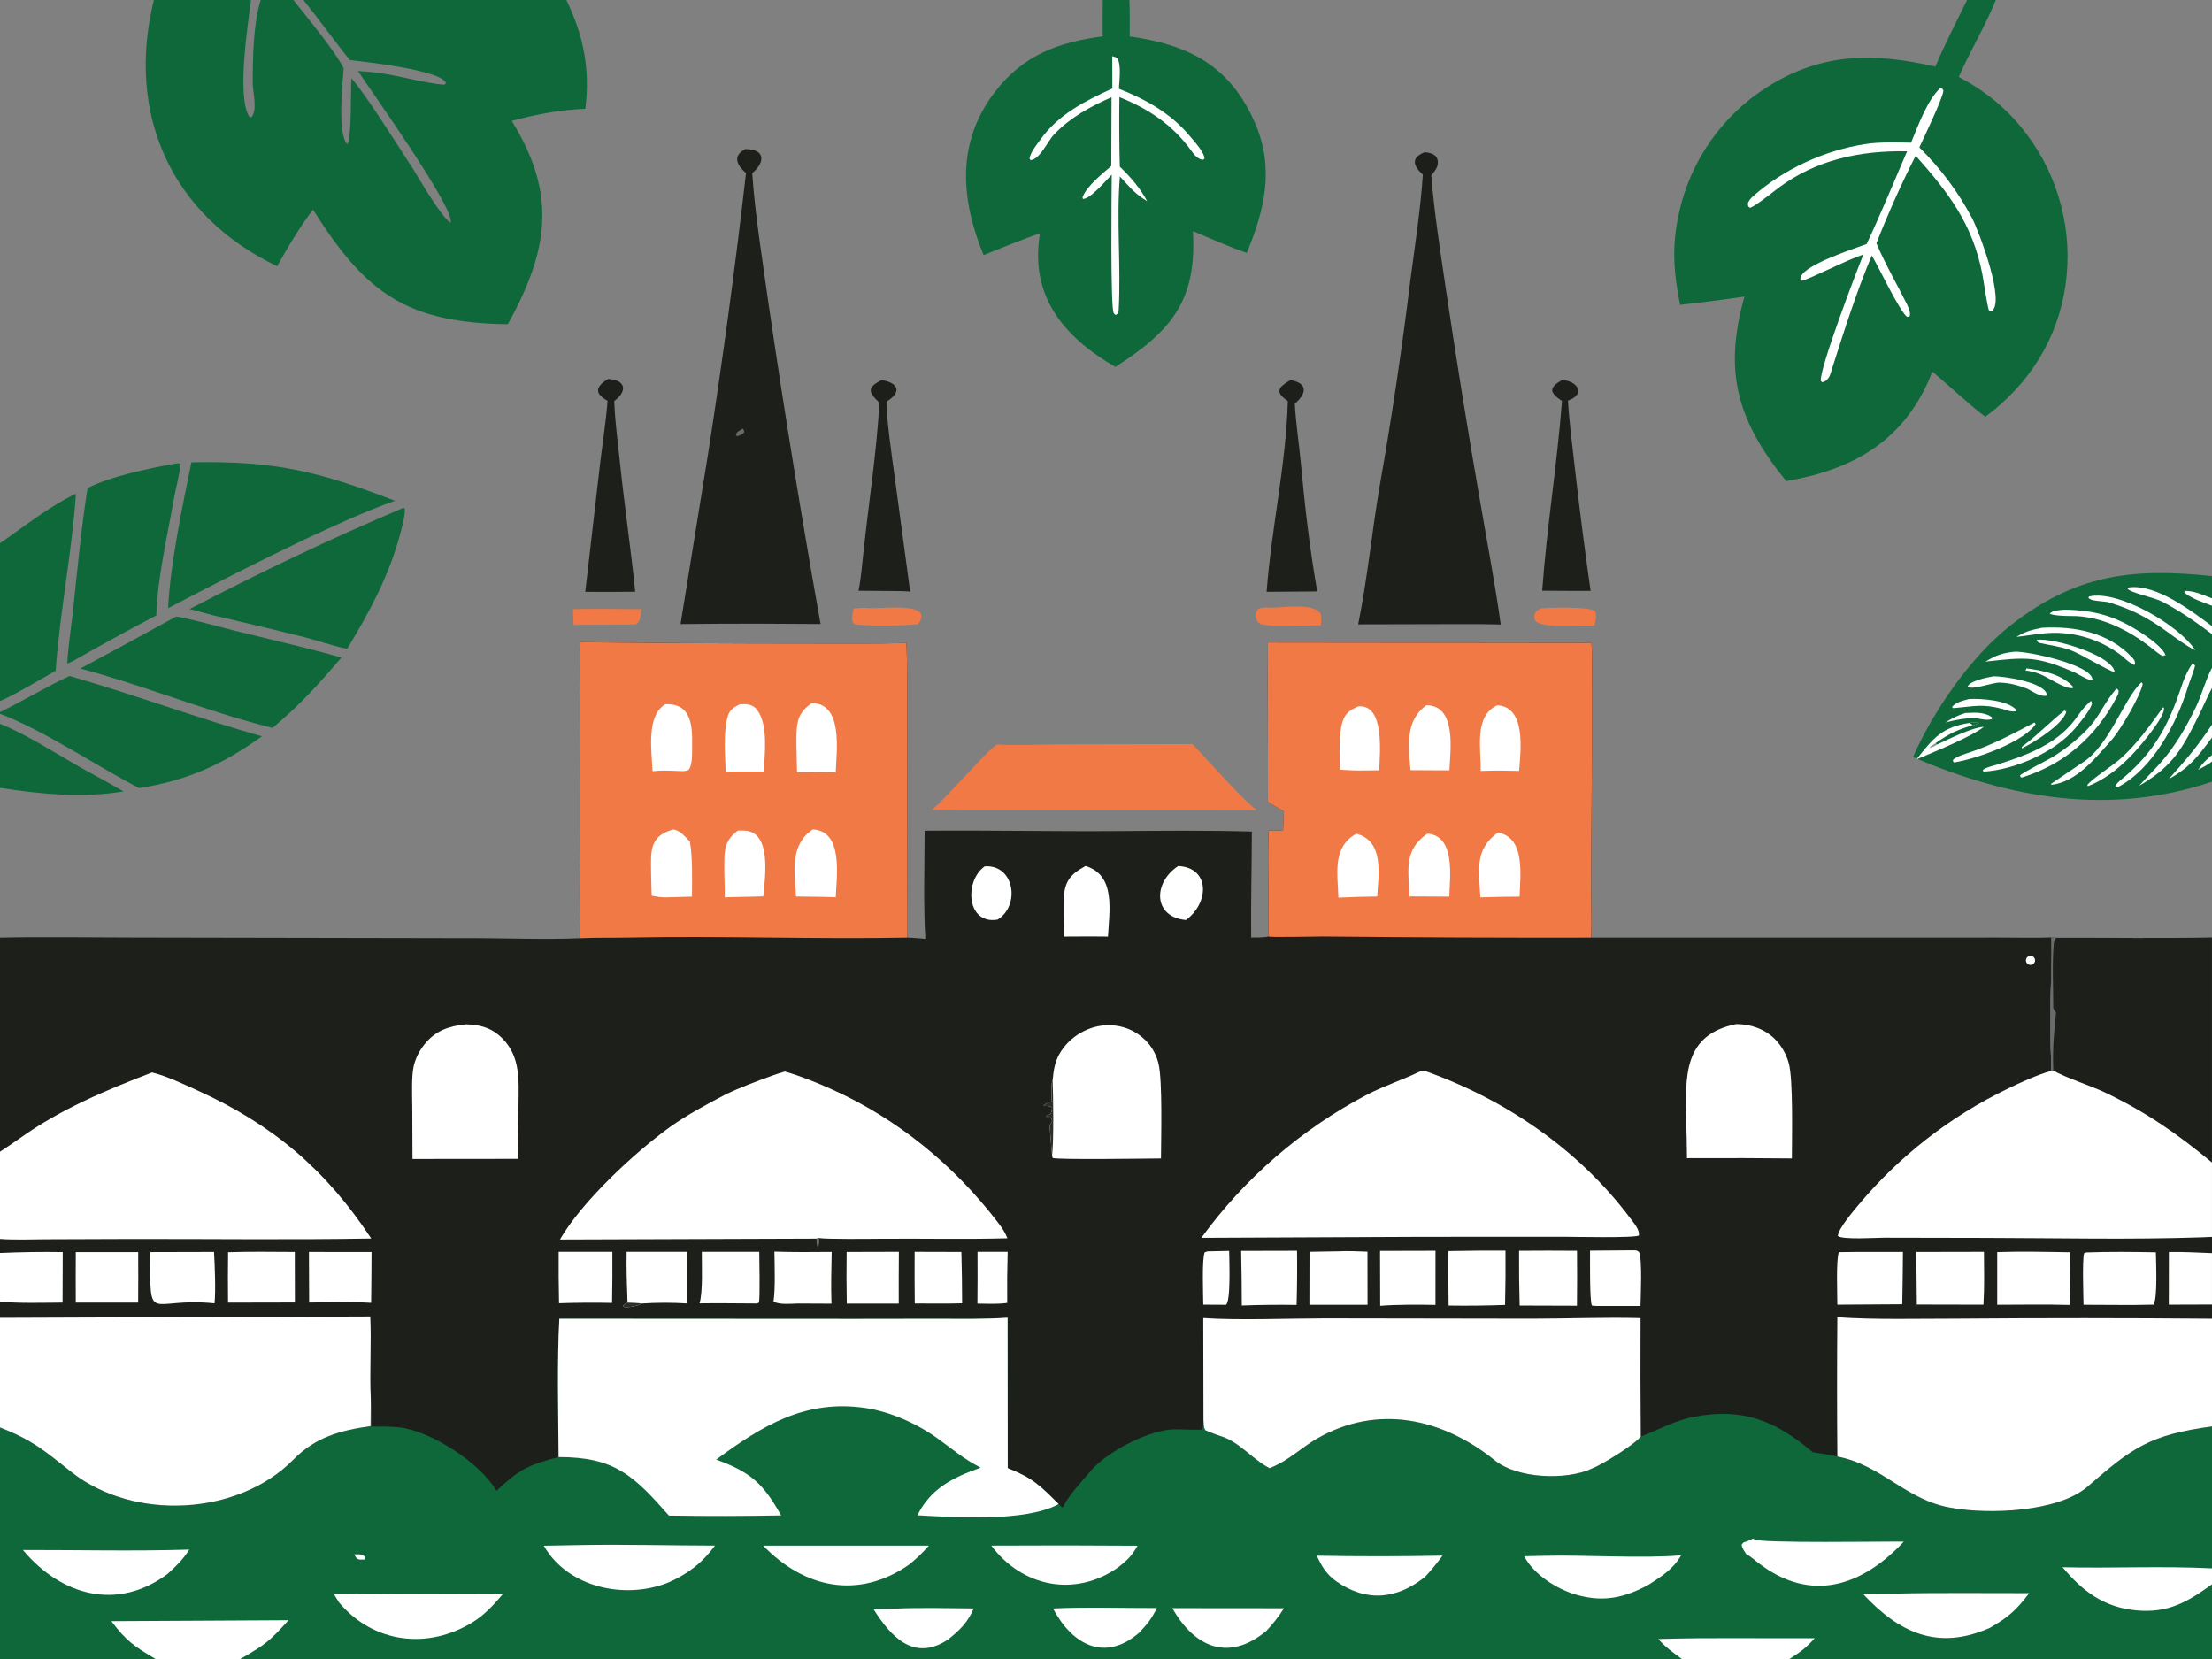 <svg width="352" height="264" viewBox="0 0 352 264" fill="none" xmlns="http://www.w3.org/2000/svg">
<rect x="0" y="0" width="352" height="264" fill="#808080" stroke="none"/>
<g clip-path="url(#clip0_20261_11976)">
<path d="M92.379 102.19C104.54 102.334 116.702 102.404 128.863 102.403C133.825 102.386 139.329 102.477 144.251 102.311C144.433 107.336 144.357 112.479 144.368 117.515L144.409 149.202C145.259 149.219 146.388 149.335 147.257 149.398C146.93 144.366 147.128 137.362 147.139 132.192C157.361 132.095 167.585 132.329 177.807 132.253C184.93 132.201 192.088 132.119 199.207 132.328C199.197 137.934 199.048 143.596 199.099 149.189C199.928 149.182 201.052 149.22 201.828 149.033C201.993 143.461 201.675 137.763 201.889 132.186L204.174 132.188C204.216 131.259 204.234 130.026 204.326 129.123C203.534 128.663 202.498 128.1 201.756 127.602C201.82 119.157 201.667 110.666 201.761 102.241L253.261 102.302C253.429 104.806 253.331 108.402 253.331 110.987C253.351 115.985 253.339 120.983 253.293 125.981L253.196 140.724C253.198 143.357 253.31 146.627 253.225 149.205L302.862 149.2L318.314 149.196C320.825 149.194 323.997 149.278 326.463 149.171L327.216 149.215C335.31 149.188 343.988 149.37 352 149.149V184.989V196.824V199.402V207.592V209.858V226.989V249.578V252.112V264H284.762H267.639H38.226H24.761H0V227.157V209.712V207.121V199.38V197.148V183.266V149.207C6.712 149.061 13.88 149.182 20.616 149.187L73.716 149.287C79.674 149.254 86.497 149.546 92.314 149.301C92.167 144.53 92.206 139.474 92.272 134.69C92.421 123.916 92.04 112.944 92.379 102.19Z" fill="#1D1F1B"/>
<path d="M89.004 209.856L136.167 209.883L149.369 209.864C152.98 209.871 156.752 209.942 160.339 209.692L160.361 233.625C164.317 235.188 165.472 236.362 168.469 239.348L169.015 239.859L169.246 239.768C169.611 238.453 172.527 235.308 173.573 234.073C176.114 231.071 182.182 227.946 186.086 227.507C187.272 227.374 189.784 227.573 191.26 227.507C191.515 227.164 191.481 226.464 191.507 226.001C191.573 226.726 191.484 227.107 191.854 227.632C192.618 227.928 193.476 228.295 194.253 228.535C197.266 229.465 199.289 232.241 202.032 233.633C205.095 232.424 206.988 230.426 209.529 228.957C219.211 223.36 229.572 225.702 237.881 232.403C241.485 235.31 249.22 235.564 253.209 233.745C254.961 233.084 260.093 229.883 261.099 228.602L261.207 228.562C264.021 227.507 266.468 226.061 269.521 225.469C277.376 223.947 282.613 226.123 288.447 231.087C289.721 231.292 291.129 231.498 292.379 231.776C299.574 233.177 303.318 238.804 310.642 239.96C316.493 241.017 327.566 240.617 332.216 236.553C339.413 230.261 342.211 228.324 352 226.989V249.578V252.112V264H284.762H267.639H38.226H24.761H0V227.157C5.362 229.247 7.131 230.931 11.456 234.319C21.303 242.031 37.854 241.231 46.687 232.274C50.23 228.68 54.115 227.635 58.971 226.941L59.002 222.486C59.2 223.73 59.124 225.697 59.088 227.002C60.441 227.005 62.173 226.997 63.496 227.133C68.448 227.644 76.478 232.794 78.996 237.247C82.657 233.819 84.004 233.143 88.891 231.865C88.833 224.934 88.638 216.678 89.004 209.856Z" fill="#0E683A"/>
<path d="M89.006 209.856L136.169 209.883L149.371 209.864C152.982 209.871 156.754 209.942 160.342 209.692L160.363 233.625C164.319 235.188 165.475 236.362 168.471 239.348C163.214 242.216 152.094 241.461 145.996 241.131C148.078 236.838 151.787 235.045 156.057 233.555C153.265 232.113 151.64 230.654 149.143 228.862C145.905 226.539 141.682 224.65 137.748 224.063C128.17 222.634 121.241 226.886 113.973 232.268C119.501 234.279 121.469 236.109 124.299 241.151C118.349 241.266 112.396 241.274 106.446 241.175C100.802 234.773 97.819 231.871 88.893 231.865C88.835 224.934 88.64 216.678 89.006 209.856Z" fill="white"/>
<path d="M17.727 257.982L45.916 257.83C42.865 261.195 42.253 261.697 38.225 264H24.761C21.439 262.04 20.099 261.156 17.727 257.982Z" fill="white"/>
<path d="M328.219 249.398C336.19 249.585 344.006 249.178 352.003 249.578V252.112C348.062 254.943 345.019 256.743 339.924 256.261C334.813 255.778 331.414 253.233 328.219 249.398Z" fill="white"/>
<path d="M263.898 260.824C271.944 260.563 280.645 260.749 288.778 260.695C287.357 262.278 286.555 262.842 284.758 264H267.635C266.261 262.974 265.02 262.133 263.898 260.824Z" fill="white"/>
<path d="M92.904 245.861C99.659 245.753 106.962 245.944 113.783 245.955C111.679 248.78 109.454 250.473 106.265 251.865C99.439 254.574 90.336 252.651 86.539 245.974L92.904 245.861Z" fill="white"/>
<path d="M53.172 253.738C55.945 253.405 60.036 253.685 62.988 253.693L80.048 253.637C78.659 255.279 77.133 256.958 75.3 258.096C68.077 262.588 59.382 261.479 53.946 254.991L53.172 253.738Z" fill="white"/>
<path d="M3.648 246.657C12.662 246.643 21.073 246.864 30.126 246.592C28.988 248.316 28.15 249.095 26.661 250.466C18.656 256.426 9.741 253.925 3.648 246.657Z" fill="white"/>
<path d="M301.487 253.596C308.512 253.435 315.848 253.54 322.909 253.524C320.838 256.256 319.539 257.387 316.65 259.045C308.38 262.706 302.243 259.849 296.508 253.692L301.487 253.596Z" fill="white"/>
<path d="M278.43 245.093L278.987 244.837C279.041 244.879 279.095 244.924 279.152 244.963C280.127 245.626 300.213 245.275 302.954 245.327C296.432 252.295 288.253 255.267 279.753 248.669C279.423 248.413 278.247 247.419 277.896 247.325C277.582 246.826 277.185 246.34 277.156 245.78L277.471 245.436C277.77 245.351 277.969 245.302 278.252 245.175L278.43 245.093Z" fill="white"/>
<path d="M245.639 247.581C252.235 247.407 261.316 248.045 267.528 247.497C266.205 249.746 264.526 250.758 262.381 252.162C258.58 254.239 255.188 255.017 250.883 253.788C247.733 252.889 244.12 250.612 242.539 247.648L245.639 247.581Z" fill="white"/>
<path d="M121.445 245.959L147.823 245.955C146.662 247.25 145.91 247.976 144.57 249.049C136.534 254.573 127.969 252.719 121.445 245.959Z" fill="white"/>
<path d="M157.75 245.956C165.507 245.91 173.264 245.917 181.02 245.974C180.102 247.601 179.383 248.287 177.92 249.43C171.109 254.232 162.659 252.555 157.75 245.956Z" fill="white"/>
<path d="M209.547 247.563C216.217 247.685 222.889 247.682 229.559 247.553C228.582 248.839 227.905 249.715 226.798 250.9C222.375 254.481 217.465 255.05 212.585 251.597C211.11 250.553 210.275 249.189 209.547 247.563Z" fill="white"/>
<path d="M186.555 255.909L204.321 255.926C203.508 257.214 202.572 258.421 201.525 259.527C195.531 264.5 190.111 262.198 186.555 255.909Z" fill="white"/>
<path d="M167.57 255.964C172.193 255.71 179.298 255.907 184.095 255.893C183.187 257.696 182.658 258.344 181.27 259.826C175.784 264.55 170.636 261.747 167.57 255.964Z" fill="white"/>
<path d="M142.244 255.999C146.154 255.793 151.016 255.926 154.947 255.954C154.014 258.179 152.653 259.504 150.777 260.958C145.43 264.446 141.789 260.481 139.023 256.097L142.244 255.999Z" fill="white"/>
<path d="M56.352 247.355C57.101 247.305 57.453 247.302 58.023 247.679L58.045 248.169C56.947 248.201 56.883 248.257 56.352 247.355Z" fill="white"/>
<path d="M136.422 236.294C136.903 236.644 136.96 236.891 137.234 237.446C136.498 237.274 136.566 236.919 136.422 236.294Z" fill="#0E683A"/>
<path d="M92.377 102.19C104.538 102.334 116.699 102.404 128.861 102.403C133.823 102.386 139.327 102.477 144.249 102.311C144.431 107.336 144.354 112.479 144.365 117.515L144.407 149.202C129.674 149.485 114.789 148.893 100.042 149.196C97.46 149.249 94.899 149.176 92.312 149.301C92.165 144.53 92.204 139.474 92.27 134.69C92.419 123.916 92.037 112.944 92.377 102.19Z" fill="#F17946"/>
<path d="M107.117 132C108.153 132.063 109.089 133.204 109.781 133.923C110.223 136.368 110.132 140.124 110.112 142.683L106.731 142.78C105.471 142.831 104.925 142.789 103.708 142.53C103.671 141.301 103.619 140.056 103.608 138.828C103.581 135.49 103.305 133.047 107.117 132Z" fill="white"/>
<path d="M129.172 111.876C134.204 111.949 133.105 119.433 132.992 122.883L130.672 122.862L126.838 122.889C126.79 120.942 126.711 118.981 126.741 117.034C126.779 114.57 127.149 113.351 129.172 111.876Z" fill="white"/>
<path d="M129.345 131.985C134.21 132.244 133.134 139.373 132.994 142.779L131.011 142.722L126.677 142.665C126.466 138.686 125.621 134.503 129.345 131.985Z" fill="white"/>
<path d="M117.415 132.168C117.835 132.149 118.256 132.157 118.675 132.191C122.813 132.564 121.738 139.756 121.46 142.634L119.838 142.691C118.347 142.707 116.827 142.757 115.334 142.792C115.348 141.008 115.247 139.192 115.259 137.406C115.275 134.959 115.404 133.719 117.415 132.168Z" fill="white"/>
<path d="M117.743 112.071C118.824 112.02 119.772 112.03 120.488 112.983C122.276 115.362 121.685 120.021 121.538 122.775L119.669 122.78L115.48 122.784C115.396 120.128 115.069 116.574 115.811 113.973C116.104 112.948 116.829 112.493 117.743 112.071Z" fill="white"/>
<path d="M105.87 112.065C110.136 111.9 110.179 115.624 110.136 118.794C110.123 119.755 110.228 121.791 109.562 122.516C108.978 122.795 108.397 122.701 107.731 122.679C106.32 122.627 105.26 122.564 103.845 122.719C103.692 119.506 102.807 113.931 105.87 112.065Z" fill="white"/>
<path d="M201.758 102.242L253.258 102.303C253.426 104.807 253.328 108.403 253.328 110.988C253.348 115.986 253.336 120.984 253.29 125.982L253.193 140.725C253.195 143.358 253.307 146.628 253.222 149.205C239.024 149.233 224.826 149.173 210.628 149.027C209.363 149.017 202.37 149.195 201.825 149.034C201.99 143.461 201.672 137.763 201.886 132.187L204.171 132.189C204.213 131.259 204.231 130.027 204.323 129.124C203.531 128.664 202.495 128.1 201.753 127.603C201.817 119.157 201.664 110.666 201.758 102.242Z" fill="#F17946"/>
<path d="M226.992 112.223C231.814 112.274 230.797 119.35 230.645 122.576L228.33 122.577L224.454 122.555C224.151 118.741 223.545 114.699 226.992 112.223Z" fill="white"/>
<path d="M238.247 112.233C242.883 112.477 241.984 119.415 241.738 122.671L239.213 122.63C238.037 122.604 236.807 122.65 235.627 122.676C235.691 119.155 234.515 113.991 238.247 112.233Z" fill="white"/>
<path d="M216.137 112.404C220.402 112.052 219.561 119.835 219.484 122.577L216.347 122.612C215.372 122.616 214.219 122.53 213.231 122.482C213.201 120.25 212.975 116.815 213.664 114.778C214.138 113.376 214.917 112.966 216.137 112.404Z" fill="white"/>
<path d="M238.358 132.49C242.787 133.263 241.906 139.296 241.814 142.687L239.042 142.713L235.576 142.797C235.354 138.599 234.584 135.17 238.358 132.49Z" fill="white"/>
<path d="M227.144 132.654C231.629 133.017 230.724 139.462 230.626 142.688L227.883 142.667L224.312 142.651C224.119 138.496 223.35 135.268 227.144 132.654Z" fill="white"/>
<path d="M215.839 132.672C220.277 133.857 219.373 139.102 219.157 142.665L216.324 142.716L212.983 142.841C212.865 138.995 211.977 134.793 215.839 132.672Z" fill="white"/>
<path d="M327.212 149.215C335.307 149.188 343.984 149.37 351.997 149.148V184.989V196.824C351.494 196.853 350.991 196.876 350.488 196.892C338.858 197.283 327.669 197.01 316.054 196.986L299.826 196.954C298.588 196.953 293.149 197.314 292.461 196.671C292.551 195.464 295.009 192.63 295.857 191.603C302.32 183.913 310.334 177.676 319.378 173.303C321.405 172.307 324.195 171.035 326.372 170.419C326.369 169.378 326.405 168.235 326.346 167.208C326.013 161.222 326.596 155.141 326.459 149.171L327.212 149.215Z" fill="white"/>
<path d="M327.213 149.215C335.308 149.188 343.985 149.37 351.997 149.148V184.989C346.463 180.401 341.538 176.986 334.993 173.858C332.713 172.771 328.636 171.479 326.741 170.357L326.372 170.419C326.37 169.378 326.406 168.235 326.346 167.208C326.014 161.222 326.596 155.141 326.46 149.171L327.213 149.215Z" fill="#1D1F1B"/>
<path d="M326.46 149.171L327.213 149.215C326.986 149.531 326.841 149.833 326.81 150.231C326.545 153.599 326.738 157.024 326.743 160.4C326.743 160.561 327.076 160.968 327.177 161.109C326.836 164.808 326.615 166.608 326.741 170.357L326.372 170.42C326.37 169.379 326.406 168.236 326.346 167.208C326.014 161.223 326.596 155.142 326.46 149.171Z" fill="#6B6B6D"/>
<path d="M292.38 209.617C298.347 210.035 305.258 209.843 311.334 209.847C324.89 209.738 338.447 209.741 352.003 209.858V226.989C342.215 228.325 339.417 230.262 332.219 236.553C327.57 240.618 316.497 241.018 310.645 239.961C303.322 238.805 299.577 233.177 292.383 231.777C292.321 224.391 292.321 217.004 292.38 209.617Z" fill="white"/>
<path d="M0 209.712L58.922 209.493C59.117 213.882 58.797 218.291 59.002 222.487L58.971 226.942C54.115 227.635 50.23 228.681 46.687 232.275C37.854 241.231 21.303 242.032 11.456 234.319C7.131 230.932 5.362 229.248 0 227.158V209.712Z" fill="white"/>
<path d="M191.477 209.748C196.797 210.136 205.314 209.805 210.893 209.8L243.769 209.852C249.489 209.845 255.369 209.609 261.066 209.757C261.033 216.038 261.045 222.32 261.102 228.602C260.096 229.884 254.964 233.084 253.212 233.745C249.223 235.564 241.489 235.31 237.884 232.403C229.575 225.702 219.214 223.36 209.533 228.957C206.991 230.426 205.098 232.424 202.035 233.634C199.293 232.241 197.27 229.465 194.257 228.535C193.479 228.296 192.621 227.928 191.857 227.632C191.487 227.107 191.576 226.726 191.51 226.002L191.477 209.748Z" fill="white"/>
<path d="M0 183.266C1.072 182.561 2.15 181.853 3.193 181.107C9.577 176.541 16.904 173.454 24.199 170.666C26.52 171.238 29.226 172.527 31.444 173.535C43.477 179.006 51.849 186.135 59.079 197.085C46.464 197.304 33.394 197.136 20.741 197.155L7.509 197.202C5.335 197.212 2.067 197.319 0 197.149V183.266Z" fill="white"/>
<path d="M0 199.38C3.326 199.231 6.655 199.183 9.984 199.236L9.956 207.285C7.065 207.298 2.802 207.431 0 207.122V199.38Z" fill="white"/>
<path d="M345.14 199.221C347.338 199.18 349.782 199.321 351.997 199.403V207.593L345.125 207.615L345.14 199.221Z" fill="white"/>
<path d="M122.801 171.197C123.478 170.968 124.213 170.699 124.899 170.52C127.51 171.269 129.874 172.235 132.358 173.345C142.833 178.029 151.843 185.446 158.805 194.535C159.479 195.415 159.891 196.025 160.313 197.045C153.624 197.234 146.693 197.06 139.983 197.123C138.442 197.138 131.472 197.207 130.318 197.01L129.934 197.103L89.109 197.241C92.556 191.227 101.051 183.33 106.7 179.279C109.176 177.504 112.763 175.564 115.466 174.161C117.893 172.993 120.283 172.122 122.801 171.197Z" fill="white"/>
<path d="M226.012 170.479C226.2 170.45 226.665 170.394 226.846 170.459C239.631 175.005 251.291 182.973 259.462 193.904C260.068 194.712 260.937 195.681 260.801 196.6C260.182 197.028 250.293 196.808 248.879 196.807L226.165 196.817L191.172 196.975C198.095 187.458 207.117 179.664 217.538 174.195C220.373 172.733 223.358 171.786 226.012 170.479Z" fill="white"/>
<path d="M167.507 171.921C167.672 170.16 167.872 168.772 168.868 167.259C170.665 164.529 173.934 162.866 177.207 163.176C179.409 163.366 181.44 164.439 182.838 166.15C183.568 167.064 184.086 168.129 184.355 169.267C185.007 171.94 184.765 181.089 184.749 184.346C182.936 184.358 168.102 184.583 167.494 184.263L167.418 183.752C167.29 182.763 167.159 180.409 167.021 179.108C167.362 178.603 167.527 178.493 167.287 177.918C166.884 177.813 166.791 177.802 166.409 177.615C167.261 177.249 167.336 177.205 167.412 176.321C167.066 175.923 166.743 176.032 166.07 175.971C166.215 175.659 166.955 175.439 167.363 175.259C167.351 174.499 167.212 172.412 167.507 171.921Z" fill="white"/>
<path d="M167.363 175.26C167.351 174.5 167.212 172.412 167.507 171.922C167.604 173.89 167.709 182.056 167.418 183.753C167.29 182.763 167.159 180.41 167.021 179.109C167.362 178.604 167.527 178.494 167.287 177.919C166.884 177.814 166.791 177.803 166.409 177.615C167.261 177.25 167.336 177.206 167.412 176.322C167.066 175.924 166.743 176.032 166.07 175.972C166.215 175.66 166.955 175.44 167.363 175.26Z" fill="#2D2E2C"/>
<path d="M74.12 163.001C76.407 163.053 78.237 163.552 79.907 165.209C82.833 168.111 82.55 171.863 82.514 175.652C82.487 178.559 82.472 181.493 82.447 184.412L74.334 184.419L65.64 184.428L65.607 176.296C65.591 174.526 65.458 171.298 65.826 169.688C66.124 168.424 66.7 167.243 67.514 166.231C69.295 163.992 71.383 163.3 74.12 163.001Z" fill="white"/>
<path d="M276.279 162.968C278.574 162.949 280.89 163.762 282.509 165.418C283.533 166.478 284.271 167.78 284.655 169.203C285.369 171.787 285.153 181.113 285.147 184.344L277.561 184.292L268.453 184.303C268.45 182.338 268.373 180.303 268.334 178.34C268.197 171.175 267.859 164.666 276.279 162.968Z" fill="white"/>
<path d="M317.82 199.235C321.572 199.114 325.665 199.198 329.42 199.266C329.51 202.002 329.399 204.908 329.337 207.658C325.582 207.555 321.593 207.623 317.82 207.63V199.235Z" fill="white"/>
<path d="M331.986 199.294C335.591 199.16 339.467 199.202 343.07 199.27C343.09 200.863 343.369 206.685 342.683 207.612C339.15 207.716 335.127 207.623 331.556 207.632C331.527 206.117 331.352 200.501 331.638 199.437L331.986 199.294Z" fill="white"/>
<path d="M304.945 199.216L315.709 199.195C315.735 201.897 315.797 204.949 315.632 207.618L305.03 207.595L304.945 199.216Z" fill="white"/>
<path d="M292.613 199.247C295.97 199.187 299.452 199.224 302.82 199.216C302.801 201.995 302.765 204.773 302.709 207.551L292.378 207.616C292.383 205.842 292.161 200.582 292.613 199.247Z" fill="white"/>
<path d="M36.295 199.256C39.791 199.14 43.402 199.199 46.911 199.215L46.927 207.267L36.288 207.289C36.256 204.612 36.258 201.934 36.295 199.256Z" fill="white"/>
<path d="M23.928 199.238L34.059 199.213C34.174 201.292 34.347 205.385 34.136 207.406C23.634 206.325 23.829 211.239 23.928 199.238Z" fill="white"/>
<path d="M241.732 199.03C244.805 199.002 247.879 199.002 250.952 199.029C250.981 201.946 250.978 204.863 250.945 207.781L241.826 207.753C241.744 204.846 241.713 201.938 241.732 199.03Z" fill="white"/>
<path d="M49.164 199.216L59.122 199.224C59.115 201.924 59.094 204.623 59.059 207.323C55.93 207.136 52.351 207.242 49.195 207.274L49.164 199.216Z" fill="white"/>
<path d="M12.059 199.239L21.991 199.24C22.009 201.922 22.007 204.604 21.985 207.285L12.056 207.288C12.043 204.605 12.044 201.922 12.059 199.239Z" fill="white"/>
<path d="M230.498 199.077C233.522 199.013 236.546 198.99 239.57 199.008C239.597 201.891 239.574 204.775 239.501 207.657C236.508 207.767 233.513 207.799 230.519 207.754C230.471 204.862 230.464 201.969 230.498 199.077Z" fill="white"/>
<path d="M99.715 199.193L109.292 199.196L109.274 207.417C106.888 207.27 104.496 207.275 102.111 207.432C101.647 207.804 99.684 208.199 99.133 207.917C99.287 207.494 99.343 207.584 99.856 207.287C99.756 204.529 99.66 201.958 99.715 199.193Z" fill="white"/>
<path d="M99.856 207.287C100.436 207.313 101.594 207.338 102.111 207.432C101.647 207.804 99.684 208.199 99.133 207.917C99.287 207.494 99.343 207.584 99.856 207.287Z" fill="#2D2E2C"/>
<path d="M213.031 199.112C214.43 199.032 216.183 199.129 217.608 199.17L217.62 207.636L213.207 207.633L208.367 207.633L208.383 199.191L213.031 199.112Z" fill="white"/>
<path d="M219.609 199.047L228.436 199.027L228.429 207.653C225.898 207.602 222.085 207.586 219.634 207.798L219.609 199.047Z" fill="white"/>
<path d="M197.508 199.047L206.399 199.027C206.436 201.904 206.413 204.781 206.332 207.656C203.424 207.609 200.515 207.64 197.609 207.749C197.605 204.848 197.572 201.947 197.508 199.047Z" fill="white"/>
<path d="M111.68 199.192L120.824 199.197C120.833 200.457 120.959 206.284 120.779 207.276L120.494 207.426C117.417 207.42 114.401 207.354 111.32 207.408C111.874 205.507 111.664 201.323 111.68 199.192Z" fill="white"/>
<path d="M123.23 199.16C126.298 199.265 129.28 199.233 132.347 199.208C132.292 201.978 132.22 204.684 132.313 207.456L126.931 207.431C125.867 207.467 123.985 207.648 123.086 207.118C123.398 205.218 123.262 201.241 123.23 199.16Z" fill="white"/>
<path d="M259.946 198.955C260.563 199 260.354 198.906 260.838 199.243C261.359 200.531 261.086 206.137 261.058 207.824L254.158 207.82C253.836 207.823 253.643 207.791 253.328 207.755C252.944 207.236 253.035 200.131 253.029 199.01L259.946 198.955Z" fill="white"/>
<path d="M172.749 137.803C177.633 139.286 176.502 145.036 176.317 149.04L173.299 149.019L169.305 149.04C169.334 147.165 169.226 145.255 169.267 143.376C169.332 140.403 170.167 139.188 172.749 137.803Z" fill="white"/>
<path d="M88.899 199.195L97.445 199.194C97.463 201.908 97.447 204.622 97.397 207.335C94.585 207.275 91.772 207.293 88.961 207.388C88.898 204.658 88.877 201.926 88.899 199.195Z" fill="white"/>
<path d="M134.728 199.215L143.038 199.193C143.016 201.945 143.009 204.697 143.018 207.449H134.748C134.696 204.705 134.689 201.959 134.728 199.215Z" fill="white"/>
<path d="M145.549 199.195L152.987 199.215C153.061 201.942 153.1 204.669 153.105 207.396C150.701 207.48 147.994 207.422 145.568 207.425C145.537 204.682 145.531 201.939 145.549 199.195Z" fill="white"/>
<path d="M187.486 137.815C192.508 138.036 192.521 143.593 188.726 146.405L188.584 146.391C183.482 145.838 183.485 140.439 187.486 137.815Z" fill="white"/>
<path d="M156.71 137.857C161.507 137.571 162.355 144.161 158.74 146.343C153.786 147.174 153.407 140.182 156.71 137.857Z" fill="white"/>
<path d="M155.554 199.192L160.351 199.196C160.275 201.909 160.251 204.624 160.279 207.338C158.799 207.551 157.05 207.466 155.539 207.441C155.582 204.713 155.553 201.926 155.554 199.192Z" fill="white"/>
<path d="M192.176 199.121L195.599 199.049C195.607 200.394 195.896 207.103 195.084 207.633L191.477 207.613C191.469 206.136 191.24 200.263 191.709 199.274L192.176 199.121Z" fill="white"/>
<path d="M322.76 152.197C323.093 152.009 323.515 152.113 323.722 152.432C323.931 152.752 323.856 153.179 323.552 153.409C323.335 153.571 323.046 153.6 322.801 153.483C322.559 153.366 322.399 153.123 322.391 152.853C322.381 152.582 322.525 152.329 322.76 152.197Z" fill="white"/>
<path d="M129.938 197.103L130.322 197.01C130.359 197.505 130.42 198.006 130.149 198.402C129.866 197.993 129.955 197.674 129.938 197.103Z" fill="#6B6B6D"/>
<path d="M226.707 24.227C227.212 24.282 227.72 24.34 228.164 24.612C228.513 24.826 228.747 25.187 228.799 25.593C228.927 26.548 228.32 27.241 227.766 27.909C228.191 33.5 229.231 40.177 230.045 45.745C231.747 57.224 233.596 68.681 235.59 80.113C236.641 86.272 237.976 93.216 238.809 99.377C235.294 99.276 231.525 99.333 227.991 99.328L216.133 99.355C217.638 91.827 218.264 85.013 219.507 77.602C221.437 66.698 223.073 55.744 224.414 44.753C225.13 39.317 226.067 33.227 226.423 27.8C224.938 26.443 224.425 25.125 226.707 24.227Z" fill="#1D1F1B"/>
<path d="M118.572 23.725C121.701 23.713 121.88 25.691 119.705 27.562C120.106 33.831 121.461 42.356 122.353 48.699C124.83 65.608 127.572 82.476 130.577 99.299L120.402 99.243C116.367 99.242 112.332 99.264 108.297 99.308L112.686 72.164C114.996 57.334 117.006 42.458 118.713 27.546C117.238 26.255 116.542 24.842 118.572 23.725Z" fill="#1D1F1B"/>
<path d="M118.194 68.215C118.415 68.479 118.34 68.389 118.441 68.751C118.111 69.204 117.873 69.192 117.297 69.433L117.094 69.132C117.344 68.623 117.652 68.556 118.194 68.215Z" fill="#6B6B6D"/>
<path d="M158.682 118.464C161.685 118.654 165.899 118.458 169.048 118.449L189.742 118.407C192.082 120.797 197.555 127.084 199.977 128.913C196.575 128.96 193.071 128.917 189.661 128.917L148.281 128.901C150.573 127.023 157.315 119.116 158.682 118.464Z" fill="#F17946"/>
<path d="M30.457 73.571C43.675 73.307 50.642 74.972 62.854 79.696C58.38 81.238 52.694 83.879 48.414 85.868C41.132 89.372 33.915 93.008 26.766 96.775C27.045 89.926 29.059 80.433 30.457 73.571Z" fill="#0E683A"/>
<path d="M28.024 98.111C30.194 98.425 35.062 99.797 37.369 100.37C42.944 101.752 48.824 103.07 54.33 104.638C50.716 108.877 47.669 112.24 43.366 115.831C42.394 115.617 41.316 115.3 40.346 115.039C31.083 112.49 21.904 108.784 12.773 106.391C17.875 103.664 22.958 100.904 28.024 98.111Z" fill="#0E683A"/>
<path d="M27.84 73.79C28.284 73.72 28.305 73.69 28.756 73.8C28.485 75.866 27.925 77.917 27.567 79.947C26.571 85.591 25.018 92.267 24.88 97.927C20.418 100.272 15.997 102.693 11.618 105.189L10.731 105.599C10.607 104.855 11.473 98.538 11.596 97.383C12.297 90.808 12.911 84.194 13.934 77.662C17.686 75.769 23.763 74.522 27.84 73.79Z" fill="#0E683A"/>
<path d="M64.234 80.792L64.409 80.976C64.492 82.103 63.947 83.999 63.637 85.138C61.83 91.788 58.778 97.407 55.241 103.253C52.823 102.747 50.206 101.817 47.769 101.223C43.66 100.223 39.556 99.234 35.441 98.263C34.05 98.014 31.696 97.286 30.172 96.917C42.129 90.718 51.848 86.082 64.234 80.792Z" fill="#0E683A"/>
<path d="M96.749 60.317C99.48 60.398 99.975 62.187 97.749 63.813C97.837 66.829 98.301 70.235 98.615 73.258C99.341 80.258 100.368 87.154 101.083 94.161L97.237 94.184L93.133 94.179L95.47 73.979C95.854 70.681 96.44 67.036 96.683 63.779C94.603 62.631 94.713 61.567 96.749 60.317Z" fill="#1D1F1B"/>
<path d="M140.293 60.473C142.99 60.931 143.558 62.393 141.078 63.904C141.037 66.583 141.966 72.901 142.355 75.743L144.832 94.134C143.865 94.038 142.411 94.057 141.407 94.039L136.617 94.006C136.992 92.226 137.206 89.716 137.401 87.879C138.236 80.018 139.506 71.966 139.944 64.081C138.082 62.332 138.008 61.657 140.293 60.473Z" fill="#1D1F1B"/>
<path d="M205.346 60.484C208.203 60.976 207.916 62.647 206.048 64.235C206.171 67 206.75 70.893 207.015 73.767C207.64 80.571 208.42 87.375 209.614 94.105C208.329 94.136 206.983 94.129 205.693 94.141L201.562 94.173C202.318 84.031 204.635 74.147 204.936 63.823C202.73 62.338 203.512 61.564 205.346 60.484Z" fill="#1D1F1B"/>
<path d="M248.555 60.478C250.941 60.56 252.485 62.693 249.515 63.749C249.7 67.029 250.186 70.725 250.557 74.014C251.309 80.695 252.162 87.364 253.116 94.019L250.264 94.027L245.414 93.997C246.137 83.935 247.778 74.019 248.564 63.811C246.551 62.448 246.43 61.717 248.555 60.478Z" fill="#1D1F1B"/>
<path d="M135.88 96.811C136.352 96.781 137.635 96.672 138.078 96.751C139.548 97.012 149.014 95.51 146.068 99.355C143.125 99.575 139.163 99.664 136.193 99.378C135.304 99.292 135.609 97.451 135.88 96.811Z" fill="#F17946"/>
<path d="M202.731 96.687C204.537 96.62 208.659 96.027 210.013 97.45C210.411 97.869 210.222 98.946 210.17 99.526L207.841 99.538C205.709 99.539 202.955 99.799 200.858 99.374C199.835 99.166 199.478 97.741 200.199 96.915C200.933 96.586 201.891 96.68 202.731 96.687Z" fill="#F17946"/>
<path d="M245.223 96.801C246.947 96.688 252.57 96.485 253.833 97.239C254.103 98.002 253.96 98.725 253.732 99.492L253.43 99.581C251.063 99.426 246.016 100.049 244.425 98.905C244.084 98.301 244.18 98.537 244.168 97.795C244.416 97.191 244.619 97.153 245.223 96.801Z" fill="#F17946"/>
<path d="M91.172 96.933C94.592 96.824 98.605 96.933 102.083 96.94C101.939 97.781 101.942 99.116 101.108 99.373L91.276 99.443C91.23 98.607 91.196 97.77 91.172 96.933Z" fill="#F17946"/>
<path d="M313.02 0H317.602C316.354 3.231 313.291 8.595 311.702 12.236C316.073 14.573 319.559 17.415 322.522 21.381C327.701 28.261 329.916 36.923 328.678 45.444C327.42 54.026 322.865 61.168 315.929 66.319C313.649 64.641 309.894 61.133 307.488 59.122C306.673 61.328 305.575 63.42 304.221 65.344C299.381 72.224 292.225 75.194 284.233 76.561C276.438 66.909 274.23 59.193 277.598 47.195C274.194 47.694 270.78 48.132 267.36 48.511C266.313 43.382 266.012 39.084 267.18 33.897C269 25.558 274.104 18.303 281.34 13.772C290.043 8.317 298.318 8.377 307.981 10.603C309.229 7.537 311.524 3.085 313.02 0Z" fill="#0E683A"/>
<path d="M308.763 14.021C309.202 14.172 309.044 14.035 309.258 14.436C309.117 15.743 306.125 21.947 305.426 23.463C308.794 26.765 311.628 30.567 313.833 34.735C314.911 36.82 319.298 48.351 316.84 49.582C316.724 49.516 316.608 49.45 316.492 49.384C316.128 48.081 315.677 44.745 315.437 43.535C313.862 35.579 310.073 30.663 304.844 24.775C302.538 29.318 300.455 33.97 298.598 38.714C300.029 42.092 301.847 45.177 303.472 48.447C303.717 48.944 304.08 49.813 303.887 50.339L303.495 50.43C302.36 49.684 298.918 42.438 297.866 40.651C295.423 46.443 293.507 52.501 291.597 58.481C291.264 59.526 291.14 60.522 289.977 60.831L289.755 60.613C289.472 58.809 295.431 43.176 296.525 40.498C294.07 41.273 287.808 44.497 286.743 44.668L286.498 44.474C286.511 44.301 286.519 44.145 286.591 43.983C287.45 42.033 294.921 39.607 297.04 38.834C299.268 34.114 301.396 28.9 303.479 24.076C295.98 23.945 289.005 25.411 282.94 29.951C282.102 30.578 279.27 32.867 278.468 33.071C278.081 32.712 278.213 32.934 278.141 32.341C278.344 31.874 278.592 31.561 278.981 31.216C283.886 26.883 290.361 23.93 296.816 22.928C299.111 22.571 301.852 22.67 304.109 22.707C305.181 20.116 306.739 15.819 308.763 14.021Z" fill="white"/>
<path d="M24.483 0H39.941C39.438 4.013 37.666 15.229 39.631 18.529L39.93 18.689C41.094 17.741 40.192 14.458 40.204 13.12C40.238 9.171 40.289 3.767 41.49 0H46.687C48.764 2.624 53.382 8.213 54.691 10.869C54.484 13.388 53.681 21.113 55.242 22.948C55.997 22.214 55.783 14.226 55.918 12.438C58.275 15.139 62.918 22.573 65.093 25.902L65.619 26.702C66.699 28.437 70.244 34.597 71.708 35.441C72.49 33.261 58.797 14.113 56.971 11.309C58.657 11.389 60.336 11.581 61.996 11.884C64.444 12.309 68.089 13.285 70.593 13.473C70.827 13.49 70.824 13.396 70.957 13.192C70.159 11.148 58.086 9.849 55.653 9.548C53.207 6.5 50.819 3.156 48.289 0H90.124C92.876 5.664 93.916 11.013 93.146 17.32C89.266 17.453 85.178 18.23 81.437 19.242C88.737 31.039 87.24 39.923 80.819 51.594C64.807 51.38 58.186 46.721 49.821 33.364C47.977 35.656 45.524 39.784 44.105 42.37C27.149 34.26 20.035 18.087 24.483 0Z" fill="#0E683A"/>
<path d="M175.493 0H179.726C179.817 1.713 179.761 4.036 179.774 5.799C189.052 7.1 195.7 10.363 199.699 19.544C202.844 26.765 201.255 33.335 198.403 40.25C195.937 39.422 192.283 37.806 189.827 36.776C190.492 47.896 186.347 52.697 177.475 58.39C169.294 53.604 163.821 47.16 165.493 37.115C162.612 38.146 159.358 39.441 156.517 40.597C152.913 31.767 152.107 22.746 158.309 14.648C162.816 8.76 168.406 6.719 175.471 5.784C175.451 3.856 175.458 1.928 175.493 0Z" fill="#0E683A"/>
<path d="M176.998 8.945C177.22 9.013 177.649 9.1 177.768 9.252C178.471 10.154 178.118 12.986 178.046 14.13C182.396 15.827 186.368 18.072 189.395 21.724C190.063 22.53 191.667 24.241 191.671 25.268L191.416 25.424C190.541 25.322 190.014 24.595 189.52 23.915C186.57 19.852 182.779 17.326 178.132 15.454C178.082 19.146 178.103 22.839 178.196 26.53C179.897 28.162 181.443 29.935 182.555 32.023C180.535 30.778 179.808 29.815 178.211 28.079C177.638 34.954 178.399 42.394 178.016 49.32C177.985 49.885 177.965 49.809 177.548 50.13C177.432 50.041 177.335 49.977 177.243 49.857C176.671 49.116 176.899 30.309 176.91 27.796C176.05 28.648 173.515 31.694 172.327 31.654L172.264 31.364C173.008 29.55 175.337 27.721 176.84 26.415L176.88 15.47C173.51 16.967 170.35 18.667 167.755 21.374C166.643 22.534 165.546 25.311 163.996 25.491L163.828 25.232C164.058 24.114 164.858 23.197 165.505 22.287C168.409 18.204 172.603 16.112 177.012 14.075L176.998 8.945Z" fill="white"/>
<path d="M304.414 120.48C307.643 113.152 313.538 104.593 319.827 99.616C330.261 91.358 339.387 90.339 352 91.671V95.227V96.392V99.636V100.907V106.285V109.472V115.322V117.365V120.141V121.177V124.4C335.702 129.85 319.902 127.111 304.414 120.48Z" fill="#0E683A"/>
<path d="M352.003 106.286V109.473C351.577 110.186 350.69 112.243 350.275 113.078C347.431 118.824 346.077 121.768 340.406 125.046C341.523 123.755 342.846 122.515 344.006 121.166C346.314 118.485 347.918 115.664 349.45 112.493C350.36 110.611 350.987 108.187 351.913 106.451L352.003 106.286Z" fill="white"/>
<path d="M351.998 100.907C349.442 98.984 346.845 97.16 343.988 95.704C342.704 95.051 339.073 94.345 338.562 93.678L338.836 93.468C343.163 92.942 348.72 97.212 351.998 99.637V100.907Z" fill="white"/>
<path d="M351.997 115.322V117.366C349.723 120.431 348.49 122.085 345.102 123.993C348.085 120.631 349.491 119.047 351.997 115.322Z" fill="white"/>
<path d="M352.001 96.392C350.755 95.914 348.419 95.156 347.57 94.222L347.686 94.025C349.138 94.001 350.655 94.689 352.001 95.227V96.392Z" fill="white"/>
<path d="M349.789 122.503C350.591 121.344 350.937 121.059 352.002 120.142V121.178C351.344 121.697 350.532 122.1 349.789 122.503Z" fill="white"/>
<path d="M348.89 105.592C349.153 105.7 349.083 105.689 349.302 105.911C349.276 106.304 348.369 108.654 348.16 109.339C346.367 115.181 342.561 122.396 336.963 125.287L336.617 125.154C336.71 124.647 337.894 123.797 338.358 123.388C339.554 122.347 340.661 121.208 341.669 119.984C343.768 117.412 345.145 114.66 346.316 111.581C347.146 109.404 347.549 107.5 348.89 105.592Z" fill="white"/>
<path d="M336.792 109.575C337.042 109.711 336.962 109.673 337.147 109.92C337.104 110.474 337.062 110.483 336.81 110.969C333.568 117.189 328.465 121.66 321.711 123.737C321.479 123.635 321.585 123.713 321.453 123.414C321.871 122.9 325.52 121.138 326.554 120.507C327.794 119.756 328.975 118.911 330.087 117.98C334.331 114.401 333.829 113.189 336.657 109.738L336.792 109.575Z" fill="white"/>
<path d="M340.772 108.569L340.976 108.817C340.628 110.741 337.409 116.193 336.006 117.767C333.435 120.655 330.46 124.433 326.455 124.888L326.359 124.758C326.362 124.749 330.813 121.713 331.424 121.33C335.679 118.666 337.959 111.2 340.772 108.569Z" fill="white"/>
<path d="M332.744 111.537C332.871 111.685 332.85 111.748 332.907 111.97C332.577 113.122 330.978 115 330.16 115.963C326.965 119.719 320.547 122.521 315.632 122.793L315.523 122.537C316.034 122.1 317.318 121.823 318.002 121.609C322.169 120.296 326.653 118.656 329.591 115.263C330.674 114.01 331.267 112.813 332.564 111.692L332.744 111.537Z" fill="white"/>
<path d="M328.56 97.014C333.369 97.105 336.66 98.044 340.752 100.702C341.761 101.359 344.355 103.149 344.613 104.339L344.569 104.343L344.491 104.263L344.174 104.389C343.834 104.275 343.321 103.854 343.014 103.627C339.236 100.51 334.46 97.932 329.455 98.025C328.88 98.035 326.574 97.968 326.18 97.638C326.667 97.093 327.825 97.08 328.56 97.014Z" fill="white"/>
<path d="M324.921 99.9C330.135 99.6 335.517 100.629 339.259 104.586C339.666 105.017 339.78 105.216 339.749 105.768L339.512 105.783C338.722 105.351 338.341 104.969 337.67 104.373C334.321 101.773 330.138 100.481 325.906 100.738C324.351 100.831 322.487 101.179 320.867 101.35C322.42 100.442 323.144 100.28 324.921 99.9Z" fill="white"/>
<path d="M333.919 95.638C333.259 95.543 332.831 95.555 332.32 95.142L332.447 94.912C337.174 93.831 346.898 99.595 349.338 103.476C348.002 102.857 346.158 101.472 344.92 100.568C341.759 98.265 339.131 96.9 335.376 95.799L333.919 95.638Z" fill="white"/>
<path d="M320.605 103.702C322.769 103.627 332.939 105.802 332.978 108.174L332.71 108.257C331.916 108.013 331.036 107.485 330.288 107.078C324.138 104.378 322.483 104.547 315.953 105.286C317.73 104.246 318.571 103.929 320.605 103.702Z" fill="white"/>
<path d="M313.352 115.046C313.811 114.966 314.451 115.007 314.936 115.013C314.466 115.272 314.35 115.374 313.835 115.444C311.421 116.124 310.054 116.832 307.981 118.28L308.262 118.477C310.162 117.586 313.737 115.796 315.707 115.652C313.742 117.255 307.524 119.757 304.969 120.838C307.615 117.52 308.958 115.748 313.352 115.046Z" fill="white"/>
<path d="M313.352 115.046C313.811 114.966 314.45 115.007 314.935 115.013C314.466 115.272 314.35 115.374 313.834 115.444C313.731 115.132 313.79 115.278 313.352 115.046Z" fill="#0E683A"/>
<path d="M308.262 118.478C307.751 118.804 307.648 118.855 307.07 119.041C307.163 118.721 307.632 118.51 307.981 118.28L308.262 118.478Z" fill="#969894"/>
<path d="M323.755 114.972C323.873 115.071 323.855 115.101 323.928 115.267C321.872 118.165 314.42 120.786 310.962 121.328C310.753 121.173 310.846 121.272 310.766 120.945C311.225 120.413 312.777 119.945 313.484 119.712C317.086 118.52 320.4 116.733 323.755 114.972Z" fill="white"/>
<path d="M317.163 107.632C318.765 107.557 325.709 108.593 325.727 110.687C324.776 110.958 323.52 110.093 322.627 109.606C321.039 109.034 319.912 108.683 318.205 108.625C317.088 108.588 313.739 109.896 313.102 109.263C313.537 108.292 316.196 107.831 317.163 107.632Z" fill="white"/>
<path d="M344.23 112.541L344.349 112.66C344.54 113.556 342.654 116.038 342.051 116.822C339.441 120.223 336.298 123.516 332.239 125.115L332.164 124.886C333.219 123.699 336.035 121.959 337.368 120.784C340.127 118.352 342.09 115.486 344.23 112.541Z" fill="white"/>
<path d="M324.102 101.812C326.665 101.458 336.129 104.241 336.526 106.963C335.543 106.789 330.917 103.934 329.411 103.432C327.694 102.859 326.523 102.733 324.736 102.353C324.246 102.248 324.274 102.165 324.102 101.812Z" fill="white"/>
<path d="M313.358 111.231C315.256 111.141 319.604 111.418 320.891 113.015L320.749 113.206C319.958 113.288 319.395 113.042 318.629 112.808C315.403 111.955 314.122 112.42 310.945 112.675C310.728 112.692 310.811 112.701 310.625 112.528C311.156 111.746 312.448 111.488 313.358 111.231Z" fill="white"/>
<path d="M328.55 113.045L328.81 113.291C328.137 115.395 323.73 118.094 321.776 119.084L321.737 119.06L321.719 118.859C324.455 116.809 326.121 114.949 328.55 113.045Z" fill="white"/>
<path d="M322.459 106.364C325.064 106.693 327.967 107.276 329.816 109.201L329.873 109.495C328.563 109.706 325.91 107.747 324.527 107.235C323.661 106.915 323.217 106.84 322.289 106.681L322.459 106.364Z" fill="white"/>
<path d="M312.74 113.464C313.211 113.439 313.686 113.422 314.16 113.414C315.078 113.402 316.406 113.585 317.08 114.249L316.922 114.456C316.115 114.641 315.403 114.449 314.57 114.315C312.595 114.241 311.455 114.524 309.562 114.959C310.839 114.233 311.339 113.915 312.74 113.464Z" fill="white"/>
<path d="M322.293 106.68C321.821 106.594 321.78 106.618 321.375 106.34C321.785 106.149 321.909 106.272 322.463 106.364L322.293 106.68Z" fill="#0E683A"/>
<path d="M11.076 107.576C21.186 110.474 31.496 114.304 41.671 117.166C35.465 121.647 29.759 124.238 22.133 125.41C15.209 121.805 7.186 116.342 0 113.583V113.317C3.495 111.639 7.91 108.974 11.076 107.576Z" fill="#0E683A"/>
<path d="M0 86.44C4.085 83.617 7.596 80.765 12.082 78.549C11.505 87.491 9.48 97.679 8.859 106.74C6.987 107.8 1.818 110.863 0 111.557V86.44Z" fill="#0E683A"/>
<path d="M0 115.184C3.985 116.751 8.822 119.843 12.592 122C14.861 123.297 17.459 124.63 19.655 125.944C13.16 127.011 6.468 126.382 0 125.38V115.184Z" fill="#0E683A"/>
</g>
<defs>
<clipPath id="clip0_20261_11976">
<rect width="352" height="264" fill="white"/>
</clipPath>
</defs>
</svg>
